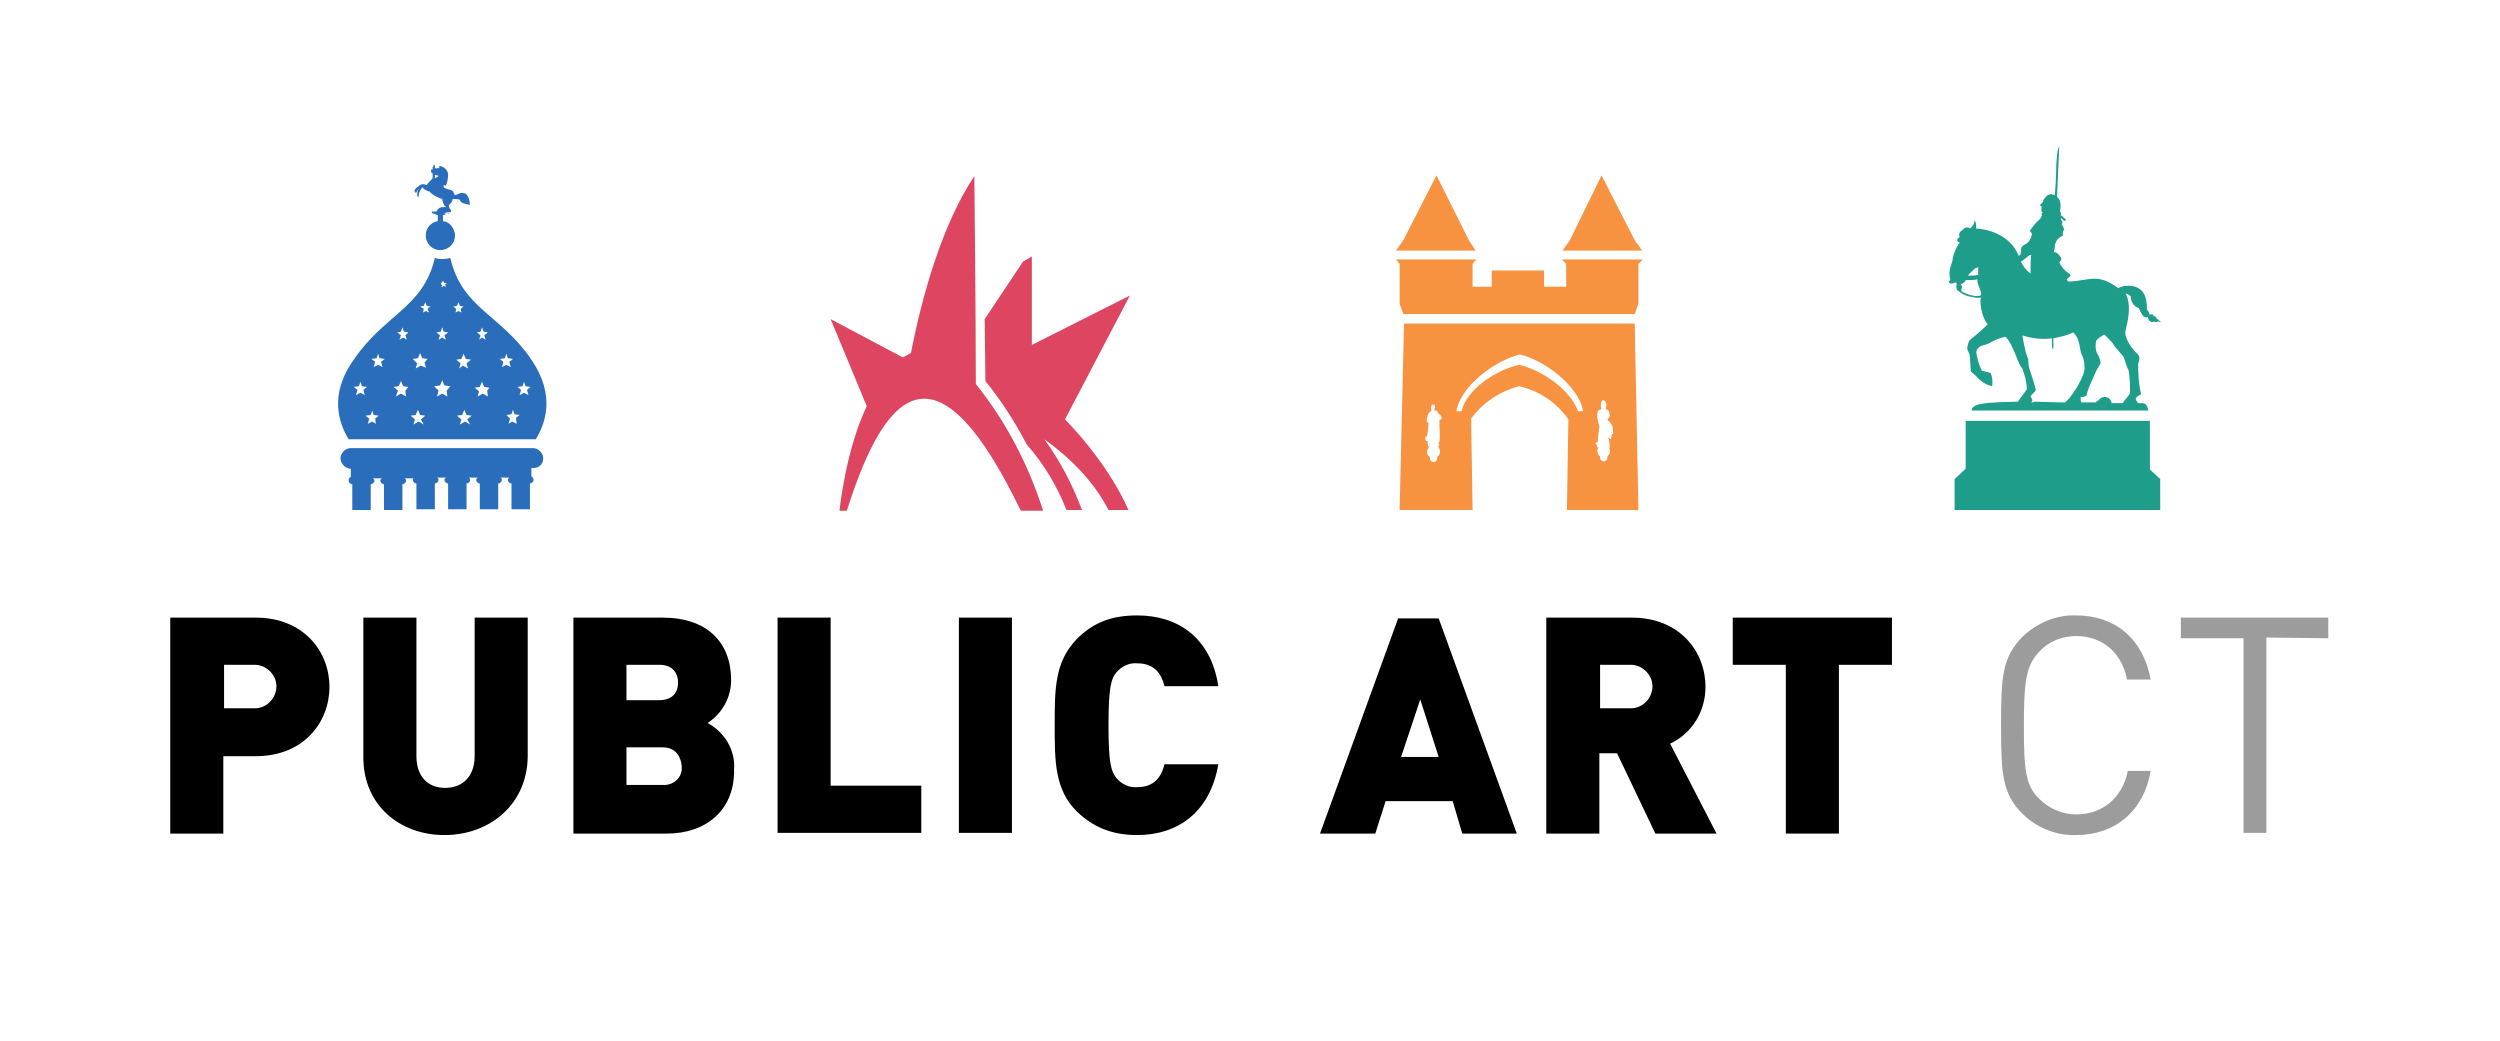 <?xml version="1.0" encoding="utf-8"?>
<!-- Generator: Adobe Illustrator 26.5.0, SVG Export Plug-In . SVG Version: 6.00 Build 0)  -->
<svg version="1.1" id="Layer_1" xmlns="http://www.w3.org/2000/svg" xmlns:xlink="http://www.w3.org/1999/xlink" x="0px" y="0px"
	 viewBox="0 0 339.2 141.3" style="enable-background:new 0 0 339.2 141.3;" xml:space="preserve">
<style type="text/css">
	.st0{fill:#9C9C9C;}
	.st1{fill:#1E9D8B;}
	.st2{fill:#2A6EBB;}
	.st3{fill:#F69240;}
	.st4{fill:#DE4561;}
</style>
<g id="Layer_1_00000063629275574524200210000006314897247802655366_">
	<g>
		<path d="M34.7,102.6h-4.4v10.5h-7.2V83.8h11.6c6.5,0,10,4.6,10,9.4C44.7,98,41.2,102.6,34.7,102.6z M34.4,90.2h-4v5.9h4
			c1.6,0.1,3-1.2,3.1-2.8c0.1-1.6-1.2-3-2.8-3.1C34.6,90.2,34.5,90.2,34.4,90.2z"/>
		<path d="M60.3,113.3c-6.1,0-11-4.1-11-10.5V83.8h7.2v18.8c0,2.7,1.5,4.3,3.9,4.3c2.4,0,4-1.6,4-4.3V83.8h7.2v18.9
			C71.5,109.2,66.4,113.3,60.3,113.3z"/>
		<path d="M90.5,113.1H77.8V83.8h12.1c6.1,0,9.3,3.4,9.3,8.5c0,2.3-1.2,4.5-3.2,5.8c2.3,1.2,3.8,3.7,3.6,6.3
			C99.7,110,95.7,113.1,90.5,113.1z M89.5,90.2H85V95h4.4c2,0,2.6-1.2,2.6-2.4C92,91.5,91.4,90.2,89.5,90.2z M89.9,101.4H85v5.1h4.9
			c1.3,0.1,2.5-0.8,2.6-2.1c0-0.2,0-0.2,0-0.4C92.4,102.8,91.8,101.4,89.9,101.4L89.9,101.4z"/>
		<path d="M105.5,113.1V83.8h7.2v22.8H125v6.4H105.5z"/>
		<path d="M130.1,113.1V83.8h7.2v29.2H130.1z"/>
		<path d="M154.3,113.3c-3.5,0-6-1.1-8.2-3.2c-3-3-3-6.8-3-11.7c0-4.9,0-8.6,3-11.7c2.1-2.1,4.5-3.2,8.2-3.2c5.5,0,10,3,11,9.6H158
			c-0.4-1.6-1.3-3.1-3.7-3.1c-1.1-0.1-2.1,0.4-2.8,1.2c-0.7,0.8-1.1,1.9-1.1,7.2c0,5.4,0.4,6.3,1.1,7.2c0.7,0.8,1.7,1.3,2.8,1.2
			c2.4,0,3.3-1.5,3.7-3.1h7.3C164.2,110.2,159.8,113.3,154.3,113.3z"/>
		<path d="M198.4,113.1l-1.3-4.4H188l-1.4,4.4h-7.5l10.6-29.2h5.5l10.6,29.2H198.4z M192.7,94.9l-2.6,7.8h5.1L192.7,94.9z"/>
		<path d="M224.6,113.1l-5.2-10.9H217v10.9h-7.2V83.8h11.6c6.5,0,10,4.6,10,9.4c0,3.3-1.8,6.3-4.8,7.7l6.3,12.2H224.6z M221.1,90.2
			h-4v5.9h4c1.6,0.1,3-1.2,3.1-2.8c0.1-1.6-1.2-3-2.8-3.1C221.2,90.2,221.1,90.2,221.1,90.2z"/>
		<path d="M249.5,90.2v22.9h-7.2V90.2h-7.2v-6.4h21.6v6.4L249.5,90.2L249.5,90.2z"/>
		<path class="st0" d="M281.7,113.3c-2.7,0.1-5.4-1-7.3-2.9c-2.7-2.7-2.9-5.3-2.9-12c0-6.7,0.2-9.2,2.9-12c2-1.9,4.6-3,7.3-2.9
			c5.3,0,9.1,3.2,10.1,8.7h-3.2c-0.7-3.6-3.3-5.9-6.9-5.9c-1.9,0-3.7,0.7-5,2.1c-1.8,1.9-2.1,4-2.1,10c0,6,0.2,8.2,2.1,10
			c1.3,1.3,3.1,2.1,5,2.1c3.6,0,6.3-2.3,7-5.9h3.1C290.9,110,287,113.3,281.7,113.3z"/>
		<path class="st0" d="M307.5,86.5v26.5h-3.1V86.6h-8.5v-2.8h20v2.8L307.5,86.5z"/>
	</g>
	<g>
		<polygon class="st1" points="291.7,57.1 266.7,57.1 266.7,63.6 265.2,65 265.2,69.2 293.1,69.2 293.1,65 291.7,63.7 		"/>
		<path class="st1" d="M292.6,43.2c-0.1-0.3-0.2-0.3-0.4-0.3c0-0.3-0.3-0.3-0.6-0.2c0.1-0.2-0.1-0.5-0.3-0.7c0-1.9-0.5-2.7-1.6-3.1
			c-0.7-0.2-1.6-0.2-2.3,0.2c-2.1-1.6-3.4-1.3-4.2-1.2s-1.7,0.3-2.6,0.3c-0.1-0.1-0.1-0.2-0.2-0.3c0.3-0.3,0.8-0.5,0.3-0.8
			c-0.6-0.4-1-0.9-1.3-1.5c0.2-0.2,0.4-0.4,0.2-0.7c-0.2-0.3-0.5-0.7-0.9-0.7c-0.1-0.2,0.2-0.6,0.1-1c0.2-0.6,0.5-1,1.1-1.2
			c0-0.4-0.1-0.7,0.2-0.8c-0.1-0.3-0.2-0.6-0.4-0.8c0.2-0.1,0.2-0.2-0.1-0.7l0.1-0.1c0.1,0.1,0.2,0.2,0.3,0.3
			c0.1,0.1,0.5,0.1,0.2-0.2c-0.2-0.2-0.4-0.4-0.6-0.5c0.1-0.2,0-0.4-0.1-0.5c0.1-0.6,0.2-1.4-0.3-1.9l-0.1-0.1l0.3-6.9
			c-0.3,0.7-0.3,1.2-0.4,2.6c0,1-0.1,3-0.2,4.1c-0.3-0.2-0.7-0.2-1,0c-0.2,0.2-0.6,0.5-0.6,0.9c-0.3,0.3-0.6,0.5-0.2,0.6
			c0,0.5-0.1,0.8,0.2,0.8c-0.1,0.1-0.2,0.1-0.2,0.2c0,0,0.2,0.3-0.3,0.8c-0.5,0.4-0.9,1-1.3,1.5l0.3,0.4c-0.1,0.7-0.4,1.2-1,1.5
			c-0.4,0.2-0.5,0.4-0.5,1c0,0.2,0,0.2-0.1,0.4c-0.1,0-0.1,0.1-0.2,0.1c-1.2-2.9-4.2-3.6-5.8-3.7c0.1-0.7-0.1-1-0.2-1.1
			c0,0.4-0.2,0.8-0.6,1.1c-0.2-0.2-0.7-0.2-0.9,0.1c-0.2,0.2-0.8,0.4-0.5,1.1c-0.3,0-0.6,0.6,0,0.7c-0.5,0.7-0.9,1.6-1,2.5
			c-0.2,0.6-0.4,1.2-0.4,1.7c0,0.7,0.2,0.7,0.1,0.9c-0.2,0.2-0.2,0.2-0.2,0.2c0,0.1,0.2,0.5,0.9,0.1c0.1,0,0.1,0.1,0.2,0.2
			c-0.1,0.3-0.1,0.7,0.1,0.9c0.6,0.5,1.2,0.8,2,0.9c0.4,0.1,0.7,0.1,1.2,0.1c0,0.1-0.1,0.2-0.1,0.3c0,0.9,0.2,1.9,0.6,2.7
			c0.1,0.2,0.2,0.4,0.4,0.6c-1.2,1.2-2.3,2-2.4,2.1c-0.2,0.2-0.2,0.4-0.3,0.7c-0.1,0.2-0.1,0.6,0,0.8c0.2,0.3,0.3,0.7,0.3,1.2
			c0.1,0.7,0,1.6,0.2,1.7c0.2,0.2,0.4,0.3,0.6,0.5c0.6,0.7,1.3,1.2,2.2,1.4c0.1-0.7,0-1.2-0.2-1.8c-0.4-0.1-0.7-0.2-1.2-0.3
			c-0.3-0.6-0.5-1.2-0.6-1.7c-0.2-0.7-0.3-1.2,0.4-1.6c0.3-0.2,0.9-0.2,1.5-0.6c0.6-0.3,1.2-0.6,1.9-0.7c0,0,0.1,0,0.1,0.1
			c1,1,1.6,3.7,2.2,4.2c0.3,0.9,0.6,1.8,0.6,2.8c-0.2,0.4-0.9,1.2-1.2,1.7c-4.4,0.1-6.2,0.2-6.3,1.2h24c-0.1-0.3-0.2-1-0.8-1
			c-0.1,0-0.3,0-0.6,0c-0.1-0.2-0.4-0.4-0.3-0.7c0.1-0.2,0.7-0.5,0.7-0.5c-0.3-1.3-0.4-2.7-0.4-4.1c0.1-0.5,0.4-0.9-0.1-1.4
			c-0.6-0.5-1.9-2.2-1.6-3.2c0.2-0.8,0.9-3.3,0-5c0.2,0.1,0.5,0.2,0.7,0.4c0,0.7,0.4,1.4,1.1,1.6c0.6,1.5,1,1.3,1.2,1.2
			c0.2,0.9,0.8,0.7,0.9,0.6c0.1,0.2,0.3,0.1,0.5,0c0.2,0.1,0.3,0.1,0.5,0C293.2,43.8,292.8,43.3,292.6,43.2z M275.4,34.6
			c0.1,0,0.1,0,0.2,0c-0.1,0.6-0.1,1.7-0.1,2.5c-0.6-0.4-1-1-1.3-1.6C274.7,35.2,275.1,34.8,275.4,34.6z M268,36.4
			c0.2,0,0.3-0.1,0.4-0.2c0,0.3,0,0.7,0,1.1c-0.5,0.1-1,0.1-1.4,0.1C267.3,37,268,36.4,268,36.4z M266.1,39.5c0-0.4,0.3-0.6-0.1-0.9
			c0.2-0.1,0.4-0.2,0.6-0.4c0.1-0.1,0.1-0.2,0.1-0.2c0.6,0,1.2,0,1.6-0.1c0,0.2,0,0.2,0,0.4c0.1,0.4,0.6,1.5,0.5,1.6
			c0,0.1,0,0.1-0.1,0.2C268,40.3,266.9,40,266.1,39.5L266.1,39.5z M275.6,54.6c0.2-0.2,0.2-0.4-0.1-0.8c0.2-0.4,0.8-0.7,0.7-1
			c-0.2-0.8-0.5-1.7-0.8-2.6c-0.2-0.5-0.2-1-0.2-1.5c-0.4-0.6-0.8-3.2-0.8-3.2c1.2,0.4,2.6,0.6,4,0.4c0,0.5,0,0.8,0,0.9
			c0,0.3,0.1,0.6,0.2,0.6v-1.5c1-0.2,1.9-0.4,2.7-0.8c0.3,0.3,0.6,0.7,0.7,1.2c0.2,0.4,0.2,1.4,0.5,1.9c0.2,0.4,0.3,0.9,0.3,1.3
			c0.1,0.7-0.1,1.3-0.4,1.9c-0.4,0.9-1,1.8-1.6,2.6c-0.2,0.2-0.4,0.4-0.6,0.6c-1.7,0-3.2-0.1-4.2-0.1
			C276,54.6,275.8,54.6,275.6,54.6L275.6,54.6z M288.8,50.2c0.2,1.1,0.2,2.1,0.2,3.1c-0.1,0.4-0.7,0.9-1,1.4c-0.5,0-1,0-1.5,0
			c-0.2-1.2-1.6-0.9-1.7-0.4c-0.2,0-0.4,0.2-0.4,0.3c-0.7,0-1.3,0-2,0c-0.1-0.2-0.1-0.4-0.1-0.7c0.9-0.1,0.8-0.2,0.9-0.7
			c0.3-0.9,0.7-1.7,1.1-2.6c0.2-0.6,0.8-1.2,0.7-1.5c-0.1-0.4-0.2-0.8-0.5-1.2c-0.2-0.5-0.2-1.1-0.1-1.6c0.1-0.3,0.7-0.7,1.1-0.9
			c0.4,0.3,0.7,0.7,1.1,1.1c0.6,1,1.5,1.7,1.6,2.1C288.4,49.2,288.6,49.9,288.8,50.2L288.8,50.2z"/>
	</g>
	<g>
		<path class="st2" d="M73.7,62.2c0-0.8-0.7-1.4-1.4-1.4H47.6c-0.8,0-1.4,0.7-1.4,1.4c0,0.7,0.7,1.4,1.4,1.4v1.1
			c-0.2,0.1-0.3,0.2-0.3,0.5l0,0c0,0.2,0.2,0.5,0.5,0.5v3.5h2.5v-3.5c0.2,0,0.5-0.2,0.5-0.5l0,0c0-0.2-0.1-0.2-0.2-0.3h1.2
			c-0.1,0.1-0.2,0.2-0.2,0.3l0,0c0,0.2,0.2,0.5,0.5,0.5v3.5h2.5v-3.5c0.2,0,0.5-0.2,0.5-0.5l0,0c0-0.2-0.1-0.2-0.2-0.3h1.2
			C56.1,64.9,56,65,56,65.1l0,0c0,0.2,0.2,0.5,0.5,0.5v3.5H59v-3.5c0.2,0,0.5-0.2,0.5-0.5l0,0c0-0.2-0.1-0.2-0.2-0.3h1.2
			c-0.1,0.1-0.2,0.2-0.2,0.3l0,0c0,0.2,0.2,0.5,0.5,0.5v3.5h2.5v-3.5c0.2,0,0.5-0.2,0.5-0.5l0,0c0-0.2-0.1-0.2-0.2-0.3h1.2
			c-0.1,0.1-0.2,0.2-0.2,0.3l0,0c0,0.2,0.2,0.5,0.5,0.5v3.5h2.5v-3.5c0.2,0,0.5-0.2,0.5-0.5l0,0c0-0.2-0.1-0.2-0.2-0.3h1.2
			c-0.1,0.1-0.2,0.2-0.2,0.3l0,0c0,0.2,0.2,0.5,0.5,0.5v3.5h2.5v-3.5c0.2,0,0.5-0.2,0.5-0.5l0,0c0-0.2-0.2-0.4-0.3-0.5v-1.1
			C73.1,63.6,73.7,63,73.7,62.2z"/>
		<path class="st2" d="M63.6,26.9c-0.2-0.3-0.2-0.6-0.7-0.7c-0.5-0.1-0.8,0.2-1.2,0.3c0-0.2-0.2-0.3-0.2-0.5
			c-0.4-0.4-0.8-0.2-1.3-0.6v-0.3c0.1,0,0.2,0.1,0.3,0.1c0.2-0.5,0.3-1,0.3-1.6c-0.1-0.6-0.6-1-1.2-1.1c0,0.1,0,0.2,0,0.3
			c-0.2,0-0.4,0.1-0.6,0v-0.3l-0.1-0.2l-0.2,0.4v0.3c-0.2,0-0.3,0-0.2,0.3c0,0.2,0.2,0.2,0.2,0.2v0.7l-0.1,0.1
			c-0.2,0.2-0.5,0.5-0.7,0.8c0,0-0.3-0.1-0.4-0.1c-0.2,0-0.3,0-0.5,0.1c-0.2,0.2-0.5,0.3-0.7,0.6c-0.2,0.3,0.2,0.6,0.2,0.4
			c0.1-0.2,0.2-0.4,0.4-0.6c-0.2,0.2-0.3,0.6-0.3,0.9c0,0.3,0.2,0.5,0.2,0.2c0-0.4,0.2-0.8,0.5-1.2c0.2,0.3,0.6,0.5,1,0.6
			c0.4,0.5,1.1,0.8,1.7,1c0,0.3,0.2,0.7,0.3,0.9c0,0,0.1,0,0.2,0.2c-0.2,0-0.2,0-0.4,0c-0.4,0-0.7,0.2-0.9,0.6h-0.6v0.2l0.8,0.3v0.8
			c-1.1,0.2-1.8,1.2-1.6,2.3c0.2,1.1,1.2,1.8,2.3,1.6c1.1-0.2,1.8-1.2,1.6-2.3c-0.2-0.8-0.7-1.5-1.6-1.6v-0.8l0.8-0.3V29h-0.6
			c0.1-0.2,0.5-0.2,0.7-0.2s0.3-0.2,0.1-0.4c-0.2-0.2-0.2-0.4-0.2-0.6c0.2-0.1,0.2-0.2,0.4-0.4c0.1-0.2,0.1-0.2,0.1-0.4
			c0.3,0,0.7,0,1,0.1c0.1,0.5,0.6,0.5,1.3,0.7C63.8,27.7,63.7,27.2,63.6,26.9z M59,24.2v-0.5c0.2,0.1,0.5,0.1,0.5,0.2
			C59.3,24,59.2,24.1,59,24.2L59,24.2z"/>
	</g>
	<g>
		<polygon class="st3" points="211.9,35.2 212.5,35.8 212.5,38.9 209.5,38.9 209.5,36.7 202.4,36.7 202.4,38.9 199.8,38.9 
			199.8,35.8 200.3,35.2 189.4,35.2 189.9,35.8 189.9,41.2 190.4,42.6 221.8,42.6 222.3,41.2 222.3,35.8 222.9,35.2 		"/>
		<path class="st3" d="M222.3,69.2l-0.5-25.3h-31.3l-0.6,25.3h9.9l-0.2-12.4c1.6-2.2,3.9-3.7,6.5-4.4c2.7,0.6,5.1,2.2,6.7,4.5
			l-0.2,12.3H222.3z M216.8,59.9c0-0.7,0.1-1.3,0.2-2c0-0.3-0.3-0.8-0.3-1.5c0-0.7,0.2-0.8,0.6-0.9c-0.2-0.4-0.1-1.2,0.2-1.2
			c0.5,0,0.5,0.8,0.4,1.1c0,0.2,0.1,0.2,0.2,0.2c0.2,0.1,0.2,0.2,0.3,0.6c0.1,0.2,0,0.4-0.3,0.7c0.1,0.1,0.1,0.2,0.1,0.2
			c0.3,0.1,0.5,0.6,0.6,0.8c0.1,0.3,0,0.7,0.1,1h-0.2c0,0-0.1,0.4-0.1,0.6c0,0.2-0.2,0-0.4-0.1c0.2,0.5,0.2,0.9,0.2,1.4l-0.1-0.1
			c0.2,0.4,0.2,0.9-0.2,1.2l0,0c0,0.1,0,0.1,0,0.2c0,0.2-0.2,0.5-0.5,0.5c-0.2,0-0.5-0.2-0.5-0.5c0-0.1,0-0.1,0-0.2
			c-0.4-0.2-0.5-0.8-0.2-1.2l0,0h-0.2c0,0,0-0.2-0.1-0.4C216.3,60.2,216.6,60,216.8,59.9L216.8,59.9z M195.6,56.8
			c0,0.1-0.2,0.2-0.3,0.2c0,0.7,0,1.5,0.1,2.3l-0.1,0.1c0.1,0.2,0,0.5-0.1,0.7c0.1,0.2,0.1,0.3,0,0.5h-0.1c0.3,0.3,0.4,0.8,0.1,1.2
			c-0.1,0.1-0.1,0.1-0.2,0.2c0,0.1,0,0.1,0,0.2c0,0.2-0.2,0.5-0.5,0.5c-0.2,0-0.5-0.2-0.5-0.5c0-0.1,0-0.1,0-0.2
			c-0.4-0.2-0.5-0.8-0.2-1.2c0.1-0.1,0.1-0.2,0.2-0.2c-0.1,0-0.1,0-0.2,0c-0.1-0.2-0.1-0.6-0.1-0.8c-0.2,0.2-0.3-0.1-0.3-0.3
			c-0.1-0.2,0-0.3,0.2-0.3c0.1-0.2,0.2-1.4,0.2-1.6c0-0.2,0.1-0.2-0.1-0.3c-0.1-0.1-0.2-0.2-0.1-0.4c0-0.2,0.1-0.6,0.2-0.7
			c0-0.2,0.1-0.2,0.2-0.3c0.2-0.1,0.2-0.2,0.2-0.3c0-0.1-0.1-0.3,0-0.4c0-0.1,0-0.3,0.2-0.3c0.2,0,0.3,0,0.3,0.2
			c0.1,0.2-0.1,0.3-0.1,0.4c0,0.1,0,0.2,0.2,0.2c0.2,0,0.3,0.2,0.4,0.5C195.5,56.2,195.6,56.6,195.6,56.8z M206.1,49.5
			c-3.1,0.7-7.1,3.3-7.8,6.3h-0.7c0.6-3.5,5.3-6.9,8.6-7.7c3.2,0.7,8,4.2,8.6,7.7h-0.7C213.1,52.9,209.2,50.2,206.1,49.5L206.1,49.5
			z"/>
		<polygon class="st3" points="222.8,34 221.8,32.6 217.3,23.8 213,32.6 212,34 		"/>
		<polygon class="st3" points="200.2,34 199.3,32.6 194.9,23.8 190.4,32.6 189.4,34 		"/>
	</g>
	<g>
		<path class="st4" d="M153.3,40.1l-13.3,6.7V34.8l-1.2,0.7l-5.2,7.8l0.1,8.4c2.1,2.6,4,5.5,5.6,8.6c2.3,2.6,4.1,5.6,5.4,8.9h2.1
			c-1.3-3.5-3-6.7-5.1-9.6c3.2,2.3,6.6,5.5,8.7,9.6l0,0h2.7c0,0-2.3-5.8-8.6-12.3L153.3,40.1z"/>
		<path class="st4" d="M141.5,69.2c-2-6.2-5-12-9.1-17.1c0-9.4-0.2-28.2-0.2-28.2c-4.3,6.4-7.1,16.2-8.6,24
			c-0.4,0.2-1.1,0.6-1.1,0.6l-9.8-5.2l4.9,11.8c-2.9,6.1-3.7,14.2-3.7,14.2h1c5.6-17.8,12.7-22.6,23.6,0H141.5z"/>
	</g>
	<path class="st2" d="M72.1,48.8c-4.2-6.2-9.4-6.9-11-13.8c-0.7,0.2-1.5,0.2-2.1,0c-1.6,6.8-6.8,7.6-11,13.8
		c-3.5,4.9-1.9,8.8-0.7,10.8h25.4C73.9,57.6,75.5,53.8,72.1,48.8z M54.4,45l0.2-0.6l0.2,0.6l0.6,0.1L55,45.5l0.2,0.6l-0.5-0.3
		l-0.5,0.3l0.2-0.6l-0.5-0.4L54.4,45z M48.9,53.3l-0.6,0.3l0.2-0.7L48,52.5l0.7-0.1l0.2-0.6l0.2,0.6l0.7,0.1l-0.5,0.4l0.2,0.7
		L48.9,53.3z M51,57.5l-0.5-0.3l-0.6,0.3l0.2-0.7l-0.5-0.4l0.7-0.1l0.2-0.6l0.2,0.6l0.7,0.1l-0.5,0.4L51,57.5z M51.9,49.8l-0.6-0.3
		l-0.6,0.3l0.2-0.7l-0.5-0.4l0.7-0.1l0.2-0.6l0.2,0.6l0.7,0.1l-0.5,0.4L51.9,49.8z M55.1,53.8l-0.7-0.4l-0.7,0.4L54,53l-0.6-0.5
		l0.7-0.1l0.3-0.7l0.3,0.7l0.7,0.1L55,53L55.1,53.8z M57.5,57.6l-0.7-0.4l-0.7,0.4l0.2-0.7l-0.6-0.5l0.7-0.1l0.3-0.7l0.3,0.7
		l0.7,0.1l-0.6,0.5L57.5,57.6z M57.6,49.2l0.2,0.7l-0.7-0.3L56.4,50l0.2-0.7L56,48.7l0.7-0.1l0.3-0.7l0.3,0.7l0.7,0.1L57.6,49.2z
		 M58.2,42.4l-0.4-0.2l-0.4,0.2l0.1-0.5L57,41.6l0.5-0.1l0.2-0.5l0.2,0.5l0.5,0.1l-0.4,0.3L58.2,42.4z M65.2,45l0.2-0.6l0.2,0.6
		l0.6,0.1l-0.5,0.4l0.2,0.6l-0.5-0.3L65,46.1l0.2-0.6l-0.5-0.4L65.2,45z M59.9,38.4l0.2-0.3l0.2,0.3h0.3l-0.2,0.2l0.1,0.3l-0.3-0.1
		l-0.3,0.2l0.1-0.3l-0.2-0.2L59.9,38.4z M59.8,45l0.2-0.6l0.2,0.6l0.6,0.1l-0.5,0.4l0.2,0.6l-0.5-0.3l-0.5,0.3l0.2-0.6l-0.5-0.4
		L59.8,45z M60.7,53.8L60,53.4l-0.7,0.4l0.2-0.8l-0.6-0.6l0.8-0.1l0.3-0.7l0.3,0.7l0.8,0.1L60.6,53L60.7,53.8z M61.5,41.6l0.5-0.1
		l0.2-0.5l0.2,0.5l0.5,0.1l-0.4,0.3l0.1,0.5l-0.4-0.2l-0.4,0.2l0.1-0.5L61.5,41.6z M62.6,48.7l0.3-0.7l0.3,0.7l0.7,0.1l-0.6,0.5
		l0.2,0.7l-0.7-0.4L62.3,50l0.2-0.7l-0.6-0.5L62.6,48.7z M63.8,57.6l-0.7-0.4l-0.7,0.4l0.2-0.7l-0.6-0.5l0.7-0.1l0.3-0.7l0.3,0.7
		l0.7,0.1l-0.6,0.5L63.8,57.6z M66.2,53.8l-0.7-0.4l-0.7,0.4l0.2-0.7l-0.6-0.5l0.7-0.1l0.3-0.7l0.3,0.7l0.7,0.1L66.1,53L66.2,53.8z
		 M67.8,48.7l0.7-0.1l0.2-0.6l0.2,0.6l0.7,0.1l-0.5,0.4l0.2,0.7l-0.6-0.3l-0.6,0.3l0.2-0.7L67.8,48.7z M70.1,57.5l-0.6-0.3L69,57.5
		l0.2-0.7l-0.5-0.5l0.7-0.1l0.2-0.6l0.2,0.6l0.7,0.1l-0.5,0.4L70.1,57.5z M71.7,53.6l-0.6-0.3l-0.6,0.3l0.2-0.7l-0.5-0.4l0.7-0.1
		l0.2-0.6l0.2,0.6l0.7,0.1l-0.5,0.4L71.7,53.6z"/>
</g>
</svg>
